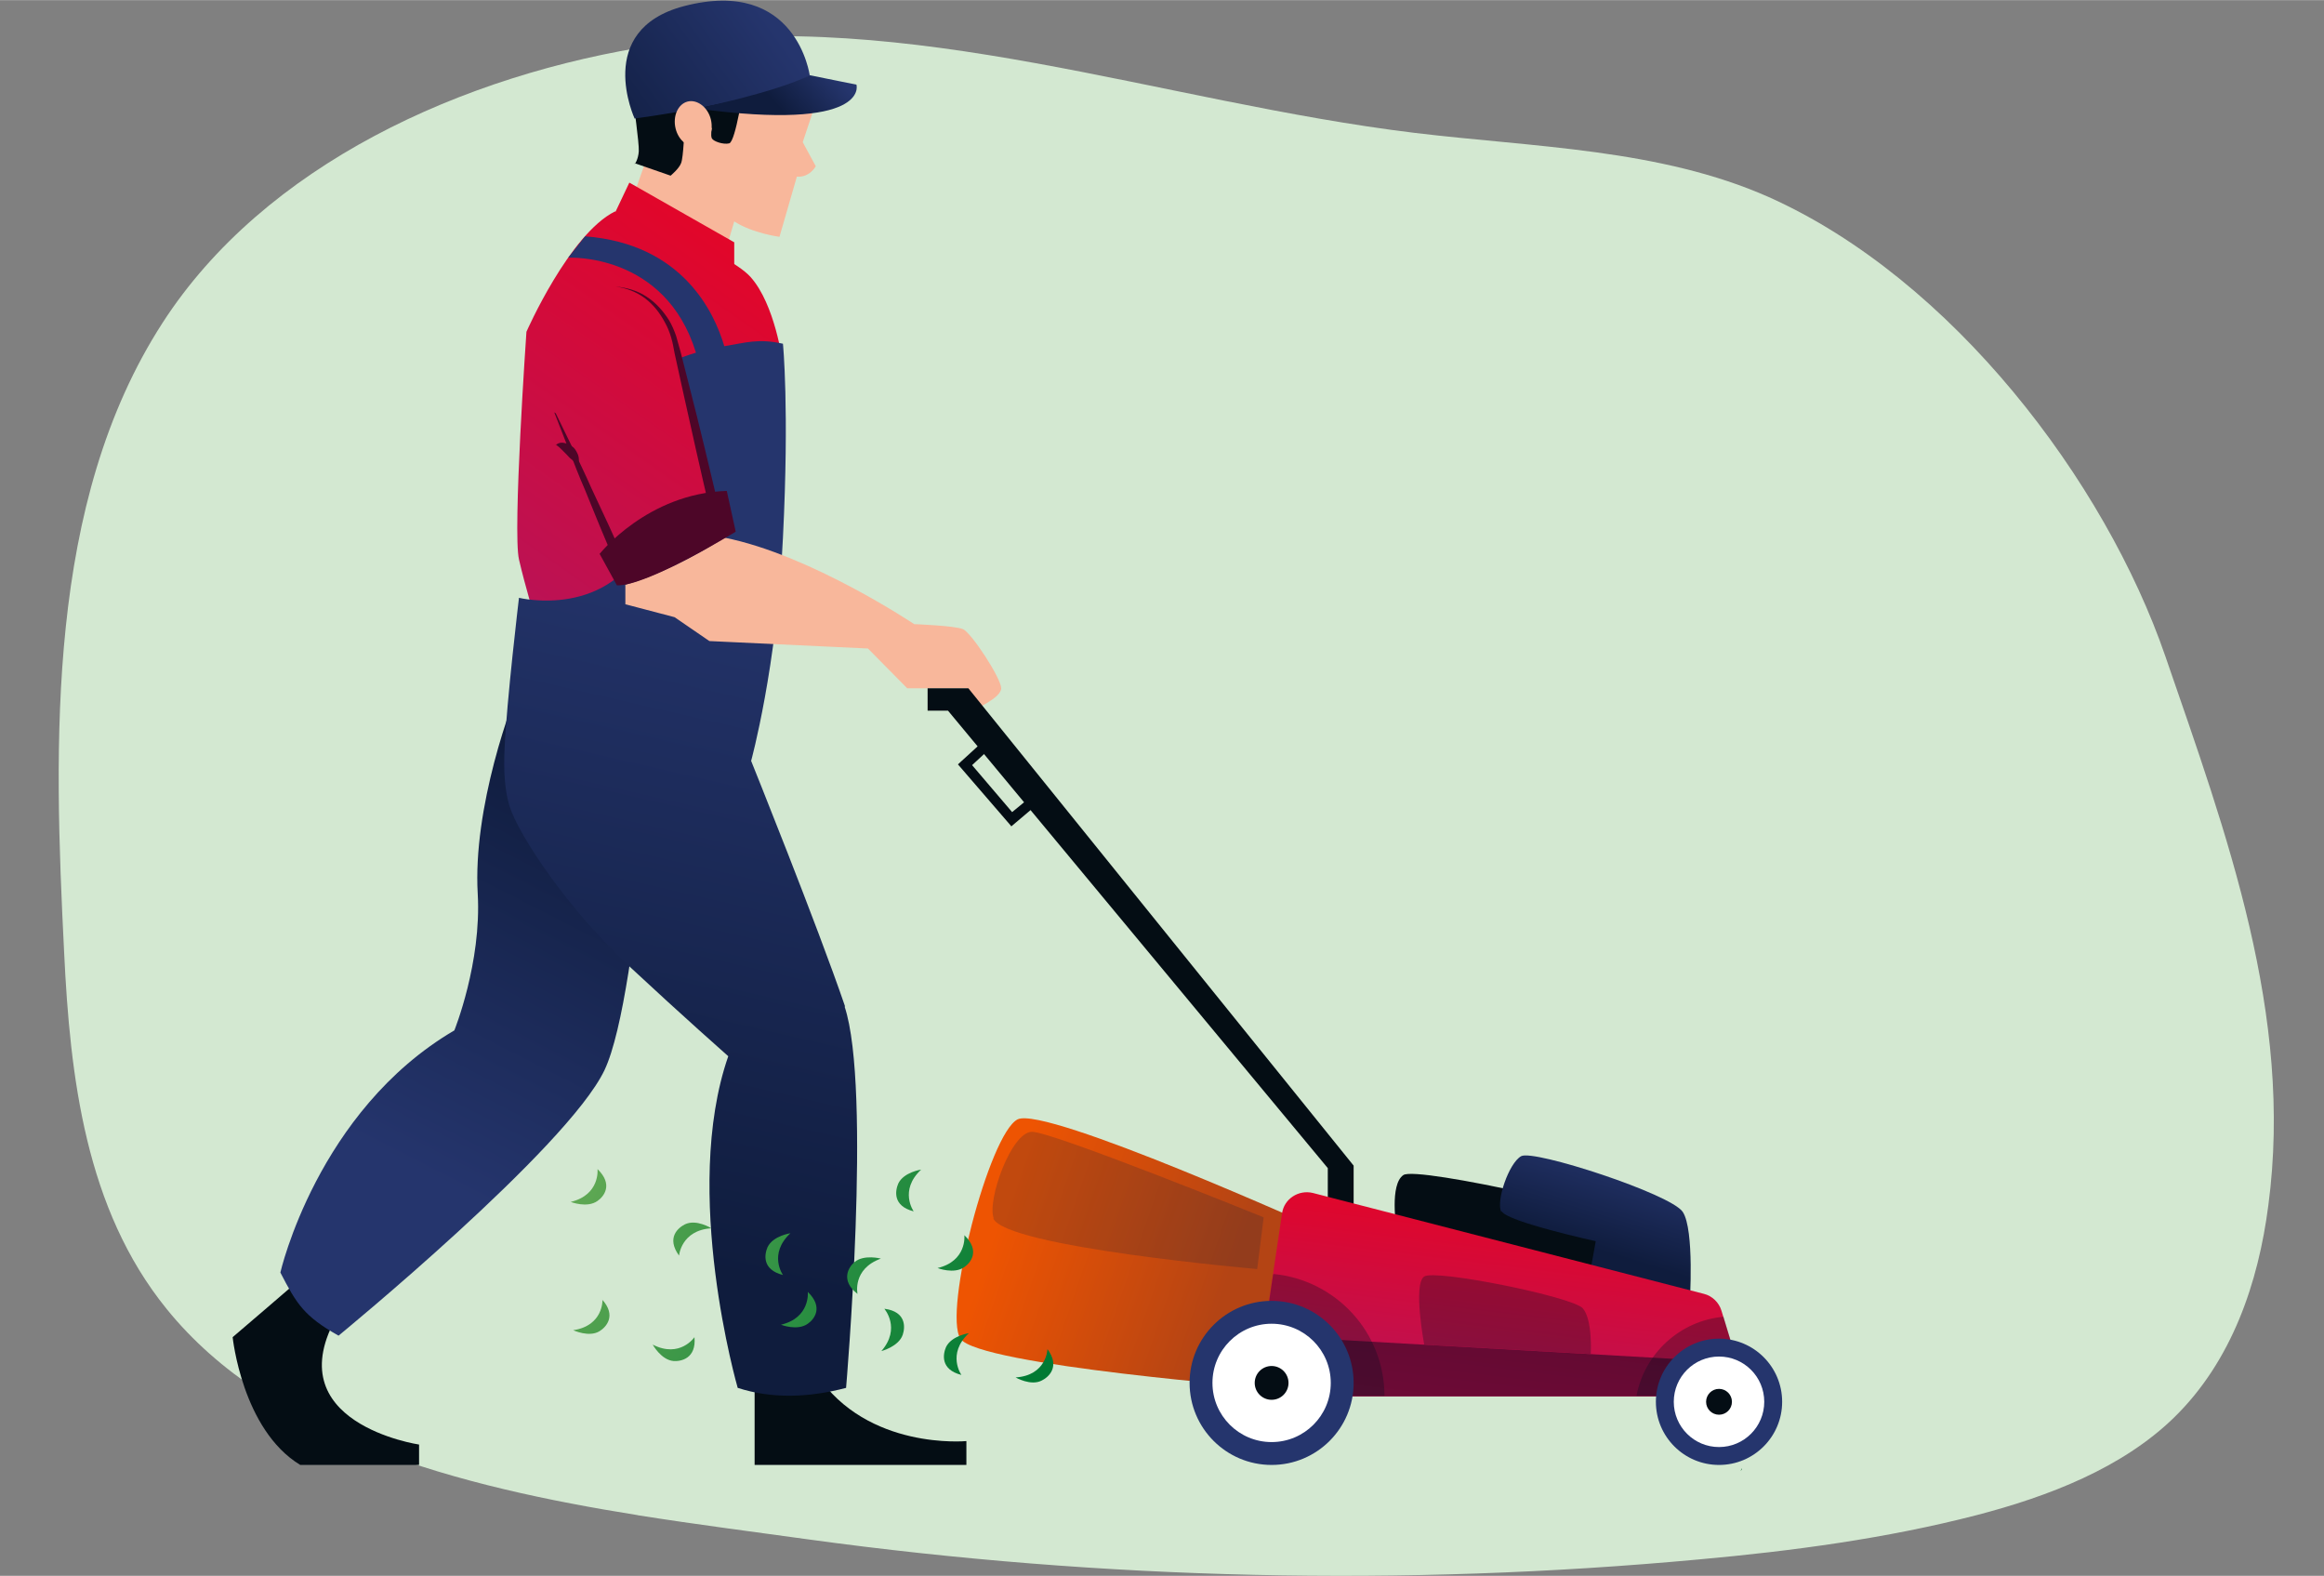 <?xml version="1.0" encoding="UTF-8"?>
<svg xmlns="http://www.w3.org/2000/svg" width="164.9mm" height="111.8mm" xmlns:xlink="http://www.w3.org/1999/xlink" version="1.1" viewBox="0 0 467.5 316.9">
  <rect x="0" y="0" width="467.5" height="316.9" fill="#808080" stroke="none"/>
  <defs>
    <style>
      .cls-1 {
        fill: #bc6a49;
      }

      .cls-1, .cls-2, .cls-3, .cls-4, .cls-5, .cls-6, .cls-7, .cls-8, .cls-9, .cls-10, .cls-11, .cls-12, .cls-13, .cls-14, .cls-15, .cls-16, .cls-17, .cls-18, .cls-19, .cls-20, .cls-21, .cls-22, .cls-23, .cls-24, .cls-25, .cls-26, .cls-27, .cls-28, .cls-29, .cls-30, .cls-31, .cls-32, .cls-33, .cls-34, .cls-35, .cls-36, .cls-37, .cls-38, .cls-39, .cls-40, .cls-41, .cls-42, .cls-43, .cls-44, .cls-45, .cls-46, .cls-47, .cls-48, .cls-49, .cls-50, .cls-51, .cls-52, .cls-53, .cls-54 {
        stroke-width: 0px;
      }

      .cls-2 {
        opacity: .5;
      }

      .cls-2, .cls-10, .cls-13 {
        isolation: isolate;
      }

      .cls-2, .cls-12 {
        fill: #dbded3;
      }

      .cls-3 {
        fill: #7e4585;
      }

      .cls-4 {
        fill: #4e9096;
      }

      .cls-5 {
        fill: #d48363;
      }

      .cls-55 {
        clip-path: url(#clippath);
      }

      .cls-6, .cls-56, .cls-57, .cls-58, .cls-59 {
        fill: none;
      }

      .cls-7 {
        fill: #25356d;
      }

      .cls-8 {
        fill: #82a877;
      }

      .cls-9 {
        fill: #171616;
      }

      .cls-10 {
        opacity: .3;
      }

      .cls-10, .cls-19 {
        fill: #6fa6a4;
      }

      .cls-11 {
        fill: #2c2a27;
      }

      .cls-13 {
        fill: #000e20;
        opacity: .3;
      }

      .cls-14 {
        fill: #4a4a40;
      }

      .cls-15 {
        fill: #000;
      }

      .cls-16 {
        fill: #8ec2b7;
      }

      .cls-17 {
        fill: #d7aea1;
      }

      .cls-18 {
        fill: #63825b;
      }

      .cls-20 {
        fill: url(#Unbenannter_Verlauf_7);
      }

      .cls-21 {
        fill: url(#Unbenannter_Verlauf_8);
      }

      .cls-22 {
        fill: url(#Unbenannter_Verlauf_5);
      }

      .cls-23 {
        fill: url(#Unbenannter_Verlauf_9);
      }

      .cls-24 {
        fill: url(#Unbenannter_Verlauf_6);
      }

      .cls-25 {
        fill: url(#Unbenannter_Verlauf_4);
      }

      .cls-26 {
        fill: url(#Unbenannter_Verlauf_3);
      }

      .cls-27 {
        fill: url(#Unbenannter_Verlauf_2);
      }

      .cls-56 {
        stroke: #fff;
      }

      .cls-56, .cls-57, .cls-58, .cls-59 {
        stroke-miterlimit: 10;
      }

      .cls-56, .cls-58 {
        stroke-width: .8px;
      }

      .cls-60 {
        opacity: .2;
      }

      .cls-57 {
        stroke: #2c2a27;
        stroke-width: .5px;
      }

      .cls-28 {
        fill: url(#Unbenannter_Verlauf_12);
      }

      .cls-29 {
        fill: url(#Unbenannter_Verlauf_15);
      }

      .cls-30 {
        fill: url(#Unbenannter_Verlauf_14);
      }

      .cls-31 {
        fill: url(#Unbenannter_Verlauf_26);
      }

      .cls-32 {
        fill: url(#Unbenannter_Verlauf_27);
      }

      .cls-33 {
        fill: url(#Unbenannter_Verlauf_20);
      }

      .cls-34 {
        fill: url(#Unbenannter_Verlauf_21);
      }

      .cls-35 {
        fill: url(#Unbenannter_Verlauf_22);
      }

      .cls-36 {
        fill: url(#Unbenannter_Verlauf_18);
      }

      .cls-37 {
        fill: url(#Unbenannter_Verlauf_11);
      }

      .cls-38 {
        fill: url(#Unbenannter_Verlauf_19);
      }

      .cls-39 {
        fill: url(#Unbenannter_Verlauf_17);
      }

      .cls-40 {
        fill: url(#Unbenannter_Verlauf_16);
      }

      .cls-41 {
        fill: url(#Unbenannter_Verlauf_13);
      }

      .cls-42 {
        fill: url(#Unbenannter_Verlauf_10);
      }

      .cls-43 {
        fill: url(#Unbenannter_Verlauf_24);
      }

      .cls-44 {
        fill: url(#Unbenannter_Verlauf_23);
      }

      .cls-45 {
        fill: url(#Unbenannter_Verlauf_25);
      }

      .cls-58 {
        stroke: #272722;
      }

      .cls-46 {
        fill: #804c8c;
      }

      .cls-47 {
        fill: #040d14;
      }

      .cls-48 {
        fill: #fff;
      }

      .cls-49 {
        fill: #006320;
      }

      .cls-50 {
        fill: #4d0628;
      }

      .cls-61 {
        display: none;
      }

      .cls-51 {
        fill: #522e97;
      }

      .cls-52 {
        fill: #d3e8d1;
      }

      .cls-59 {
        stroke: #63825b;
        stroke-width: 2px;
      }

      .cls-53 {
        fill: #0f1c3d;
      }

      .cls-54 {
        fill: #272722;
      }
    </style>
    <clipPath id="clippath">
      <path class="cls-6" d="M48.4,85c0-8.9,4-17.6,16-13.9,3.7,1.1,4.6,4.5,7.1,7.3,2.1,2.4,3.3,5.5,3.2,8.6-.2,4.8-5.2,6-4.1,11.6.7,3.6,1.5,7.3,3.9,10.1.3.4.7.8.7,1.2,0,.3-.1.6-.2.8-1.5,3.1-5.1,4.9-8.7,5.7-2.3.5-5.2.9-7.5.5-3.7-.7-2.9-1.9-3.2-5.1-.6-5.7-3.3-11-5.3-16.3-1.1-2.9-1.8-6.7-1.8-10.6Z"/>
    </clipPath>
    <linearGradient id="Unbenannter_Verlauf_2" data-name="Unbenannter Verlauf 2" x1="123.1" y1="132.4" x2="83.1" y2="54.2" gradientTransform="translate(0 289.2) scale(1 -1)" gradientUnits="userSpaceOnUse">
      <stop offset="0" stop-color="#0f1c3d"/>
      <stop offset="1" stop-color="#25356d"/>
    </linearGradient>
    <linearGradient id="Unbenannter_Verlauf_3" data-name="Unbenannter Verlauf 3" x1="170.6" y1="255.4" x2="100" y2="154.8" gradientTransform="translate(0 289.2) scale(1 -1)" gradientUnits="userSpaceOnUse">
      <stop offset="0" stop-color="#ee021c"/>
      <stop offset="1" stop-color="#b4145c"/>
    </linearGradient>
    <linearGradient id="Unbenannter_Verlauf_4" data-name="Unbenannter Verlauf 4" x1="154.5" y1="259.1" x2="128.2" y2="273.4" gradientTransform="translate(0 289.2) scale(1 -1)" gradientUnits="userSpaceOnUse">
      <stop offset="0" stop-color="#f8b79b"/>
      <stop offset="1" stop-color="#f8b79b"/>
    </linearGradient>
    <linearGradient id="Unbenannter_Verlauf_5" data-name="Unbenannter Verlauf 5" x1="118.3" y1="259" x2="154.6" y2="285.1" gradientTransform="translate(0 289.2) scale(1 -1)" gradientUnits="userSpaceOnUse">
      <stop offset="0" stop-color="#0f1c3d"/>
      <stop offset="1" stop-color="#25356d"/>
    </linearGradient>
    <linearGradient id="Unbenannter_Verlauf_6" data-name="Unbenannter Verlauf 6" x1="155.9" y1="268.5" x2="165.6" y2="277.1" gradientTransform="translate(0 289.2) scale(1 -1)" gradientUnits="userSpaceOnUse">
      <stop offset="0" stop-color="#0f1c3d"/>
      <stop offset="1" stop-color="#25356d"/>
    </linearGradient>
    <linearGradient id="Unbenannter_Verlauf_7" data-name="Unbenannter Verlauf 7" x1="153.3" y1="256.7" x2="127" y2="271.1" gradientTransform="translate(0 289.2) scale(1 -1)" gradientUnits="userSpaceOnUse">
      <stop offset="0" stop-color="#f8b79b"/>
      <stop offset="1" stop-color="#f8b79b"/>
    </linearGradient>
    <linearGradient id="Unbenannter_Verlauf_8" data-name="Unbenannter Verlauf 8" x1="154.3" y1="266.8" x2="83.7" y2="166.3" gradientTransform="translate(0 289.2) scale(1 -1)" gradientUnits="userSpaceOnUse">
      <stop offset="0" stop-color="#ee021c"/>
      <stop offset="1" stop-color="#b4145c"/>
    </linearGradient>
    <linearGradient id="Unbenannter_Verlauf_9" data-name="Unbenannter Verlauf 9" x1="122.7" y1="38.4" x2="155.4" y2="180.2" gradientTransform="translate(0 289.2) scale(1 -1)" gradientUnits="userSpaceOnUse">
      <stop offset="0" stop-color="#0f1c3d"/>
      <stop offset="1" stop-color="#25356d"/>
    </linearGradient>
    <linearGradient id="Unbenannter_Verlauf_10" data-name="Unbenannter Verlauf 10" x1="168" y1="257.3" x2="97.3" y2="156.7" gradientTransform="translate(0 289.2) scale(1 -1)" gradientUnits="userSpaceOnUse">
      <stop offset="0" stop-color="#ee021c"/>
      <stop offset="1" stop-color="#b4145c"/>
    </linearGradient>
    <linearGradient id="Unbenannter_Verlauf_11" data-name="Unbenannter Verlauf 11" x1="157.4" y1="168.1" x2="133.5" y2="196.2" gradientTransform="translate(0 289.2) scale(1 -1)" gradientUnits="userSpaceOnUse">
      <stop offset="0" stop-color="#f8b79b"/>
      <stop offset="1" stop-color="#f8b79b"/>
    </linearGradient>
    <linearGradient id="Unbenannter_Verlauf_12" data-name="Unbenannter Verlauf 12" x1="245.2" y1="26.6" x2="200.3" y2="42.1" gradientTransform="translate(0 289.2) scale(1 -1)" gradientUnits="userSpaceOnUse">
      <stop offset="0" stop-color="#b44414"/>
      <stop offset="1" stop-color="#ee5402"/>
    </linearGradient>
    <linearGradient id="Unbenannter_Verlauf_13" data-name="Unbenannter Verlauf 13" x1="320.8" y1="37.9" x2="326.9" y2="57.7" gradientTransform="translate(0 289.2) scale(1 -1)" gradientUnits="userSpaceOnUse">
      <stop offset="0" stop-color="#0f1c3d"/>
      <stop offset="1" stop-color="#25356d"/>
    </linearGradient>
    <linearGradient id="Unbenannter_Verlauf_14" data-name="Unbenannter Verlauf 14" x1="307.4" y1="57.7" x2="300.5" y2="1.6" gradientTransform="translate(0 289.2) scale(1 -1)" gradientUnits="userSpaceOnUse">
      <stop offset="0" stop-color="#ee021c"/>
      <stop offset="1" stop-color="#b4145c"/>
    </linearGradient>
    <linearGradient id="Unbenannter_Verlauf_15" data-name="Unbenannter Verlauf 15" x1="307.4" y1="57.7" x2="300.5" y2="1.6" gradientTransform="translate(0 289.2) scale(1 -1)" gradientUnits="userSpaceOnUse">
      <stop offset="0" stop-color="#4d0628"/>
      <stop offset="1" stop-color="#6f0b37"/>
    </linearGradient>
    <linearGradient id="Unbenannter_Verlauf_16" data-name="Unbenannter Verlauf 16" x1="108.6" y1="68.6" x2="204.1" y2="16.5" gradientTransform="translate(0 289.2) scale(1 -1)" gradientUnits="userSpaceOnUse">
      <stop offset="0" stop-color="#6fb059"/>
      <stop offset="1" stop-color="#007a33"/>
    </linearGradient>
    <linearGradient id="Unbenannter_Verlauf_17" data-name="Unbenannter Verlauf 17" x1="104.9" y1="61.6" x2="200.3" y2="9.6" gradientTransform="translate(0 289.2) scale(1 -1)" gradientUnits="userSpaceOnUse">
      <stop offset="0" stop-color="#6fb059"/>
      <stop offset="1" stop-color="#007a33"/>
    </linearGradient>
    <linearGradient id="Unbenannter_Verlauf_18" data-name="Unbenannter Verlauf 18" x1="102.5" y1="57.3" x2="197.9" y2="5.2" gradientTransform="translate(0 289.2) scale(1 -1)" gradientUnits="userSpaceOnUse">
      <stop offset="0" stop-color="#6fb059"/>
      <stop offset="1" stop-color="#007a33"/>
    </linearGradient>
    <linearGradient id="Unbenannter_Verlauf_19" data-name="Unbenannter Verlauf 19" x1="106.7" y1="65" x2="202.1" y2="12.9" gradientTransform="translate(0 289.2) scale(1 -1)" gradientUnits="userSpaceOnUse">
      <stop offset="0" stop-color="#6fb059"/>
      <stop offset="1" stop-color="#007a33"/>
    </linearGradient>
    <linearGradient id="Unbenannter_Verlauf_20" data-name="Unbenannter Verlauf 20" x1="114.5" y1="79.2" x2="209.9" y2="27.2" gradientTransform="translate(0 289.2) scale(1 -1)" gradientUnits="userSpaceOnUse">
      <stop offset="0" stop-color="#6fb059"/>
      <stop offset="1" stop-color="#007a33"/>
    </linearGradient>
    <linearGradient id="Unbenannter_Verlauf_21" data-name="Unbenannter Verlauf 21" x1="118.1" y1="85.9" x2="213.6" y2="33.8" gradientTransform="translate(0 289.2) scale(1 -1)" gradientUnits="userSpaceOnUse">
      <stop offset="0" stop-color="#6fb059"/>
      <stop offset="1" stop-color="#007a33"/>
    </linearGradient>
    <linearGradient id="Unbenannter_Verlauf_22" data-name="Unbenannter Verlauf 22" x1="92.4" y1="38.8" x2="187.8" y2="-13.3" gradientTransform="translate(0 289.2) scale(1 -1)" gradientUnits="userSpaceOnUse">
      <stop offset="0" stop-color="#6fb059"/>
      <stop offset="1" stop-color="#007a33"/>
    </linearGradient>
    <linearGradient id="Unbenannter_Verlauf_23" data-name="Unbenannter Verlauf 23" x1="93.9" y1="41.5" x2="189.3" y2="-10.6" gradientTransform="translate(0 289.2) scale(1 -1)" gradientUnits="userSpaceOnUse">
      <stop offset="0" stop-color="#6fb059"/>
      <stop offset="1" stop-color="#007a33"/>
    </linearGradient>
    <linearGradient id="Unbenannter_Verlauf_24" data-name="Unbenannter Verlauf 24" x1="103.5" y1="59.2" x2="199" y2="7.1" gradientTransform="translate(0 289.2) scale(1 -1)" gradientUnits="userSpaceOnUse">
      <stop offset="0" stop-color="#6fb059"/>
      <stop offset="1" stop-color="#007a33"/>
    </linearGradient>
    <linearGradient id="Unbenannter_Verlauf_25" data-name="Unbenannter Verlauf 25" x1="103.1" y1="58.5" x2="198.6" y2="6.4" gradientTransform="translate(0 289.2) scale(1 -1)" gradientUnits="userSpaceOnUse">
      <stop offset="0" stop-color="#6fb059"/>
      <stop offset="1" stop-color="#007a33"/>
    </linearGradient>
    <linearGradient id="Unbenannter_Verlauf_26" data-name="Unbenannter Verlauf 26" x1="106.4" y1="64.5" x2="201.9" y2="12.5" gradientTransform="translate(0 289.2) scale(1 -1)" gradientUnits="userSpaceOnUse">
      <stop offset="0" stop-color="#6fb059"/>
      <stop offset="1" stop-color="#007a33"/>
    </linearGradient>
    <linearGradient id="Unbenannter_Verlauf_27" data-name="Unbenannter Verlauf 27" x1="108.8" y1="68.8" x2="204.2" y2="16.7" gradientTransform="translate(0 289.2) scale(1 -1)" gradientUnits="userSpaceOnUse">
      <stop offset="0" stop-color="#6fb059"/>
      <stop offset="1" stop-color="#007a33"/>
    </linearGradient>
  </defs>
  <g id="Ebene_2" data-name="Ebene 2">
    <g id="OBJECTS">
      <g>
        <path class="cls-52" d="M128.2,304.7c12,1.9,23.8,3.4,34.6,4.9,59.2,8.1,119.5,9.5,179,4,18.8-1.7,37.6-4.2,55.8-8.9,14.6-3.8,29.3-9.5,39.7-19.6,11.7-11.4,17-27.2,19-42.7,5.1-38.3-8.4-74.7-20.7-110.4-12.1-35.2-42.9-75.9-79.8-92.4-21.9-9.7-47.1-10-71.2-12.9-51-6.2-101.6-25.3-152.4-17.7-39.4,5.9-79.1,24.3-99.5,55.9-23.4,36.2-21.9,84.6-19.8,126.6,1.2,25.1,4.3,51.6,20.6,71.7,21,26,59,35.8,94.8,41.5Z"/>
        <g class="cls-61">
          <path class="cls-8" d="M233.5,23.2c-1.4-3.6-4.7-6.2-6.5-9.6,0-.1-.2-.3-.3-.3-.1,0-.2,0-.3.1-.6.5-1.1,1-1.7,1.4-.6.4-1.4.7-2.1.5-.2,0-.3-.1-.4-.3,0-.1,0-.3,0-.4.4-2.2,2.6-3,1-5-1.3-1.6-3.4-2.7-4.8-4.2,0,0-7.5,9.3-8,10.2,1.9,1.2,3.8,2.5,4.5,4.6.2.5.2,1.1-.1,1.5-.2.3-.6.5-1,.6-2.6.9-5.8.3-7.8-1.4-2.6,2.9-4.6,7.2-5.7,10.8-.1.4-.3.9,0,1.3,1.9,2.8,6.9,3.7,9.1,6.6.2.3.4.7.1.9-.1.1-.4.2-.6.2-2.1,0-4.5-.5-6.3-1.3-.6-.3-3.8-2.2-3.5-2.8-2.3,6.3-2.3,12.8.5,19,3.2,6.9,10.8,12,19,12,5.7,0,12-2.7,15.3-7,.5-.6.8-1.3,1.3-1.9,1.3-2,2.7-3.8,4.3-5.5-1.2-.3-10.8.8-7-2.5,2-1.7,5.1-2.2,7.5-1.2,0,0-.4-7.2-.5-8-.3-3-1-5.9-2-8.7-1.7,1.8-3.6,3.5-5.5,5.1-.5.4-1.1.9-1.8.9-.8,0-1.5-.7-1.8-1.4-.2-.7,0-1.5.3-2.2,1.3-3,4.8-5,8.2-4.8-1.5-1.9-2.1-4.8-3.3-6.9Z"/>
          <g>
            <path class="cls-59" d="M218.7,46.6c-1.3,35.2-13,70.8-4.4,105.1,5.9,23.8,21.5,46.9,16.3,70.9"/>
            <path class="cls-46" d="M215.7,235.3c-2.8-11.2-5.7-21.5-5.6-31.1,0-1.5.9-2.9,2.1-3.1,10.7-2.3,21.4-2.4,32.1-.2,1.2.2,2.1,1.5,2.2,3,.6,10.6-2.7,21.2-5.9,31.7-.6,2.1-2.2,3.4-4,3.4h-16.8c-1.9.1-3.6-1.4-4.2-3.7Z"/>
          </g>
          <path class="cls-8" d="M136,65.1c.8-1.6,6.2-4,7.8-5.2.3-.2,6.1-4.5,6.3-4.2,1.6,1.9,3.8,3.4,6.3,4.2.7.2,1.5.4,2.1,0,.7-.3,1-1.1.9-1.9,0-.7-.5-1.4-1-2-1.1-1.4-2.6-2.5-4.2-3.5,2.4-1.6,5.3-3.2,8-4.3,3.1-1.3,6.6-2.5,10.1-2.6.1,0,.3,0,.4,0,.2,0,.2.3.3.4,1.1,2.8,2.4,5.5,4.1,8.1.4.7,1,1.4,1.8,1.5,2.7.3-2.7-9-3.6-10.1,6.7,0,12.8,2.3,17,6.5,2.3,2.2,4,4.9,5.1,8.1,2.8,8.3,2.9,19.2-4.4,25.7-8.2,7.2-23.4,6.9-32,.6,1.1.8,12.4-7,8.8-7.4-2-.3-4,.4-5.7,1.5-1.3.8-2.4,1.8-3.4,2.9-1,1.1-.7,1.5-2.1.9-1.2-.5-4.8-6.9-5.7-6.7,1.9-.4,6.3-1.3,7.4-2.9,1.6-2.2-1.2-2.4-2.8-2-1.2.3-2.4.6-3.6.9-.8.2-1.6.5-1.8,1.2,0,.2,0,.4-.2.5-.2.2-.5,0-.7-.2-1.2-.9-2.4-2-3.6-2.9-2.4-1.8-12.6-4.7-11.4-7.2Z"/>
          <path class="cls-8" d="M272.9,89.1c2.8,5.3,4.9,10.8,7.8,16-1.6-.2-3.2.7-4.6,1.5.1.6,1,.7,1.6.7,1,0,2,0,3.1,0-.4,1.7,1.5,4.7,2.3,6.4,1.2,2.4,2.6,4.8,4.3,6.9-1.9-2.1-8.8-.4-10.9.5-.7-2-2-3.9-3.6-5.4-.3-.3-.7-.6-1.1-.5-.7.1-.8,1-.7,1.7.3,1.7.9,3.3,1.7,4.9-.3-.4-13.6,2.1-14.1,2.6-.3-1.7-.9-3.4-1.8-5-.5-1-1.2-2-2.3-2.4-.5-.2-1.2-.3-1.7,0-.9.5-.9,1.6-.7,2.5.3,2,.7,3.9,1.2,5.8-4.4-.6-8.9-1.2-13-2.8-8.4-3.2-15.5-9.6-15.2-18.5.2-7.6,5.2-14.7,11.6-19.3,3.8-2.7,8.6-4.4,13.2-5.7-1.9.8-3.3,2.5-3.7,4.5,0,.5-.1,1.1.3,1.5.6.6,1.8.3,2.6,0,2-1.1,3.6-2.6,5.1-4.2,1.8-2,4.9-.6,7,.4,2.6,1.1,5.2,2.3,7.7,3.4-1.8,0-3.6.8-5.1,1.8-.8.5-1.6,1.1-2,1.9-.4.8,0,1.9.8,2.3.7.3,1.4,0,2.1-.1,2.1-.7,4.2-1.5,6.2-2.4.2-.1.5-.2.7-.2.4,0,.6.4.8.7.1.3.3.5.4.8Z"/>
          <path class="cls-59" d="M211.1,114.7c3.8-4.7,4.9-13.9,9.6-17.9,4.6-3.8,11.9-3,17.6-.8,5.7,2.3,10.8,5.8,16.9,7"/>
          <path class="cls-59" d="M213.1,98.9c.8-14.9-11.6-29.5-27.9-31.6"/>
          <path class="cls-8" d="M250.6,166c.5.9,1,1.9,1.5,2.8-.9-.4-2.1-.8-2.9-.1-.7.7-.2,1.8.7,2.3s1.9.3,2.9.2c1-.1,3,13.4,3.1,14.4-.2-2.2-8.3-3.5-10.1-3.9-.1,0-.3,0-.3-.1-.1-.1,0-.3,0-.4,0-.8,0-1.5-.5-2.2-.3-.6-1-1.2-1.7-.9-.3.1-.5.5-.7.8-.4.8-.6,1.6-.6,2.5,0,.2,0,.5-.3.7-.1,0-.2,0-.4,0-2.2,0-4.5,0-6.7,0-.1-.8-.2-1.6-.3-2.5,0-.7-.3-1.5-1.1-1.6-.7-.1-1.3.6-1.4,1.3-.2.7-.2,1.4-.6,1.9-8-1.8-13-10.1-11.2-17.4.7-2.9,4.7-5.5,7-7.2,3.6-2.5,7-4.5,11.4-2.5,1.9.9,3.7,2,5.3,3.2-1.5-.5-3.4.1-4.1,1.4-.2.4-.4.9-.2,1.3.2.6.9.9,1.6.9.7,0,1.3-.3,1.9-.5,1-.3,2-.6,3-.9.3,0,.6-.1.8,0,.2,0,.3.2.4.4,1.2,2.1,2.5,4.1,3.6,6.2Z"/>
          <path class="cls-59" d="M215.6,159.9c1.6-2.3,4.5-3.7,7.5-3.6,2.9.1,5.8,1.7,7.1,4.1"/>
        </g>
        <g class="cls-61">
          <g>
            <path class="cls-11" d="M29.5,253.3l-4.4-49c-.1-1.2.9-2.2,2.2-2.2h4c1.2,0,2.2.9,2.2,2l.4,49.1c0,1.1-1,2.1-2.2,2.1h0c-1.2,0-2.1-.8-2.2-1.9Z"/>
            <path class="cls-11" d="M140.6,252.4l-4.4-49c-.1-1.2.9-2.2,2.2-2.2h4c1.2,0,2.2.9,2.2,2l.4,49.1c0,1.1-1,2.1-2.2,2.1h0c-1.2,0-2.1-.8-2.2-1.9Z"/>
            <path class="cls-11" d="M71,264l-4.4-49c-.1-1.2.9-2.2,2.2-2.2h4c1.2,0,2.2.9,2.2,2l.4,49.1c0,1.1-1,2.1-2.2,2.1h0c-1.2,0-2.1-.8-2.2-1.9Z"/>
            <path class="cls-1" d="M.6,122.1c0-1.7,0-3.5,0-5.3,0-4.8,1.6-9.6,4.6-13.6,0,0,0,0,0,0,12.1-16.2,41.9-22.3,61.8-20.4,18.8,1.7,35.9,10.3,48.7,22.9,12.7,12.5,17.5,33,33.8,42,5,2.8,10.9,4.2,15.2,7.8,4.7,3.9,17.6,21.2,17.4,27-.2,5.8-13.3.2-16.1,5.4-5.8,10.5-11.9,19.6-24.9,20.9-12.9,1.2-26.1,1.9-39.1,2.4-6.4.2-18.3-1.6-24.1.9-2.6,1.1-4.7,3.7-6.3,6.7-4.6-13.1-11.6-25.3-21.7-35.7-7.5-7.7-16.5-14.5-26.3-19.7-6-3.1-12.2-4.9-18.6-5.7-1.8-11.8-3.8-23.5-4.2-35.4Z"/>
            <path class="cls-1" d="M11.2,157.9c.2,0,.4,0,.6,0,18.2,1.1,35.7,8.7,49,20,13.4,11.4,22.8,26.4,28,42.5,2,6.1,2.8,13.8-2.6,17.8-2.4,1.7-5.4,2.3-8.4,2.6-18.2,2-37.8-4.3-52.5-14.1-.6-.4-1.2-.8-1.7-1.2-13.4-9.6-20.9-24.5-21.5-40.1-.1-3-.2-6-.2-9,0-8-2.7-19,9.4-18.6Z"/>
            <path class="cls-1" d="M70.9,222.9c-4.5-11.7-7.5-23.9-13.7-34.9l119.1-6.6c6.9-.4,12.6,4.6,12.6,11.1v28.6c.1,6.5-5.4,12.1-12.3,12.4l-98.8,5.5c-2.4-5.3-4.8-10.7-6.9-16.2Z"/>
            <path class="cls-48" d="M60.8,178.6c1.6-1,3.3-2,5-3-2.3,1.8-4,4.1-5.6,6.5-.4-.7-.8-1.5-1.2-2.2.6-.4,1.2-.9,1.8-1.3Z"/>
            <path class="cls-51" d="M84.5,109.8c0,.1,0,.3,0,.4,0,0,.2,0,.2-.1l-.3-.3Z"/>
            <path class="cls-5" d="M215.5,213.7c0,3.4-.3,6.9-.6,10.4-.6,6.5-3.1,9.4-10.4,10.6-6.1,1-13.6.6-16.7-4.3-1.3-2.1-1.5-4.6-1.7-7-1.1-14.1-2.6-28.6-10.1-40.9-5.5-9.1-15.3-18.7-25.6-23.3-10.1-4.5-20.6-9.5-30.1-15.1-2.1-1.3-3.8-4.1-2-5.8,1.1-1,2.8-.9,4.4-.8,17.5,1.7,35.4,3.5,51.2,10.6,14.6,6.5,26.6,17.7,34.1,30.9,6.4,11.3,7.9,22.6,7.6,34.6Z"/>
          </g>
          <path class="cls-17" d="M87.3,165.4c2.4-5.4,10.2-6.3,16.5-5.7,11.8,1.1,23.1,4.6,34.3,8,15.5,4.7,28,9.8,36.6,23.1,10.6,16.5,18.2,37.5,23.2,56.1-6.2,1.1-8.4,3.7-14.7,4.2-3.7-6.3-11.5-21.2-15.2-27.4-2.8-4.7-7-12.9-10.8-17-6.9-7.3-19.1-6.5-28.9-9.5-16.2-5-37-6.1-41.3-25.2-.5-2.2-.6-4.5.3-6.6Z"/>
          <path class="cls-3" d="M197.9,243.9c1.2,4.5,2.9,12.1,1.9,16.7-.8,3.9-6.6,1.9-9.4.6-5.3-2.4-7.7-9.2-10.4-14.1.3.5,9-2,10-2,2.8-.2,5.1-.9,7.9-1.2Z"/>
          <path class="cls-54" d="M223,264.5c-1.6-.9-3.4-1.8-5.1-2.5-7.2-3.4-16.8-8.3-25.2-6.9-2.5.4-5,1.6-7.6,1.3.2,2.7.5,10.7,4.2,11.4,5.8,0,11.9,1,17.9,1,5.6,0,11.4.4,17.1,0,6.2-.3,1.9-2.6-1.2-4.4Z"/>
          <path class="cls-17" d="M145.6,156.1c-2.8-1.2-5.9-2-8.7-3.3-1.2-.6-2.3-1.3-2.9-2.4-.6-1.1-.6-2.5.3-3.4,1.1-1,2.7-1.7,4.2-1.8,4.7-.3,10.6,4.6,15.1,5.7,2.7.7,5.6,1,8.3,1.8,2.8.8,7.6,2.9,8.1,6,.5,3-3.1,4.8-5.9,4.6-2.4-.2-4.5-1.2-6.6-2.2-3.6-1.7-7.5-2.9-11-4.7-.3-.1-.5-.3-.8-.4Z"/>
          <path class="cls-17" d="M69.3,176.1c8-13.9,34.5-7.2,47.5-3.3,16.2,4.9,29.3,12.6,37.8,26.6,0,1.6,2.6,4.6,3.3,6.1,1.1,2.3,2.1,4.7,3,7,1.6,4.1,3.1,8.4,4.3,12.5,2.2,7.9,3.6,16.1,5.2,24.2-2.5,0-5,.5-7.5.8-2.8.4-5.5.9-8.3,1.3-5.5-10.9-11.4-21.6-17.8-32.1-1.4-2.2-2.8-4.5-5-6.1-1.7-1.2-3.7-1.8-5.7-2.4-10.3-3.3-21-8.1-32.1-8.6-7.8-.3-18.4,1.3-23.6-5.6-4.4-5.9-4.9-14.1-1.3-20.4Z"/>
          <path class="cls-3" d="M169.6,246.8c.8-.2,1.3-.2,1.4,0,2.1,5.1,3.3,11.7,1.1,16.9-1.7,4.1-6.1,5.4-9.7,1.8-1.5-1.4-2.3-3.2-3.2-5-1.2-2.5-3.3-6.7-4.5-9.2,1.4-.2,11.3-3.7,15-4.4Z"/>
          <path class="cls-3" d="M74.9,109.4c0-1-7.7-2.6-7.2-3.5,1-1.9,11.3-2,13.6-2,6.3,0,11.9,3.5,16.1,7.8,4.2,4.3,7.3,9.3,11.5,13.6,8.6,8.9,22.3,12.4,34.1,16.6,3.2,1.1,6.9,3,7.2,6.2.2,1.9-1,3.7-2.5,5-3.1,2.7-9.5,6.1-13.8,6.1-4.3,0-20.8-4.4-24.8-5.7-19.5-6.7-33.5-22.4-34.2-44.1Z"/>
          <path class="cls-46" d="M98,132c-4.6-11.8-9.3-27.4-25.5-28.1-5.3-.2-10.5.9-15.7,2-3.2.7-6.4,1.4-9.6,2.1-3.2.7-6.6,1.4-9.1,3.3-2.1,1.5-3.5,3.7-4.4,5.9-4.6,10.7,1.4,22.8,8.1,31.7,6.7,8.8,16.2,16.2,27.1,20.2,14.2,5.2,30.6,4.9,44.5-.9,2.1-.9,4.4-2.2,4.5-4.4,0-1.9-1.8-3.3-3.3-4.6-7.7-6.3-11.9-15.4-15.5-24.3-.4-1-.8-1.9-1.1-2.9Z"/>
          <path class="cls-58" d="M88,109.9"/>
          <path class="cls-58" d="M72.5,99.3"/>
          <path class="cls-58" d="M59,156.9"/>
          <path class="cls-58" d="M55.1,125.4"/>
          <path class="cls-58" d="M93.3,152.1"/>
          <path class="cls-58" d="M82.1,142.3"/>
          <path class="cls-18" d="M176.5,187.6c6,6.5,10.7,14,13.6,22.1-13.6,1.7-27.3,4-39.8,9.3-6,2.6-11.9,6-18.5,6.7-13.4,1.4-25-8.4-32.6-18.6-6.1-8.1-11-18.1-19.4-24.5-4.3-3.3-21.9-10-10.2-15.9,12.2-6,25.5-10.2,39.1-12.3.3,0,.6,0,1,0,.5,0,.9.4,1.4.6,7.5,5,16.8,6.6,25.4,9.1,8.7,2.5,17.4,6.1,24.9,10.8,5.6,3.5,10.7,7.8,15,12.5Z"/>
          <path class="cls-5" d="M92.9,242.5c-1.9-.5-3.7-1.3-5.3-2.3-1.1-.7-2.2-1.5-2.9-2.6-.8-1.1-1.1-2.5-1.4-3.8-2.5-10-4.1-20-8.3-29.7-11.5-26.4-40.4-40.6-70.2-43-2.7-.2-4.8-2.3-4.7-4.8H0c.1-2.3,2.1-4.2,4.6-4.5,15.7-1.4,31.7-1.1,47.3,1.1,18.9,2.6,35.2,13.3,44.2,28.7,7.7,13.1,14.6,28.9,17,43.7.8,4.9,1.9,11.4-2.8,14.6-4.9,3.3-11.6,4.1-17.4,2.6Z"/>
          <path class="cls-17" d="M76.1,169.6c1,.4,1.9.7,2.9,1.1,7.5,3.2,13.1,6.7,16.3,13.9,1,2.3,1.8,4.8,1.1,7.2-.3,1-.9,2.1-2,2.5-1.1.5-2.5.2-3.5-.4s-1.8-1.5-2.6-2.4c-2.4-2.7-4.8-5.3-6.9-8.3-2.3-3.1-6-5.2-9.2-7.6-2.1-1.5-4.4-3.5-4.1-5.9,0-.3.1-.7.4-.9.3-.3.7-.3,1.1-.4,2.2-.2,4.4.3,6.5,1.1Z"/>
          <path class="cls-3" d="M29.2,118.2c-1.3,2.8-1.9,6-2.4,9.1-1.1,6.8-2,13.8-1,20.6,1.5,9.6,8.3,20.5,18,24.7,3.4,1.4,6.7,2.9,10.1,4.3,4.1,1.7,8.3,3.5,12.7,4.1s9.4-.3,12.6-3.2c4.1-3.6,4.5-10.3.7-14.3-1.6-1.7-5.3-2.8-7.5-4-7.6-4-16-7.3-19.3-15.4-3.6-9-2.7-18.9-3.3-28.4-.2-2.3.2-6.6-2.9-7.4-1.3-.3-2.6,0-3.9.2-3.4.7-6.9,1.7-9.6,3.8-2.1,1.6-3.5,3.6-4.5,5.9Z"/>
          <g>
            <path class="cls-48" d="M51.5,96.2c-.4.1-.3.6-.2.9.4,1.2,1,2.3,1.7,3.3.2.3.6.7,1.1.6"/>
            <g>
              <g>
                <path class="cls-17" d="M48.5,84.9c-.3-2.3-.4-4.7.4-6.9,1.1-3.4,3.9-6.2,7.7-7.2,1.9-.5,3.8-.5,5.8-.4,1.7,0,4-.5,5.6.3,1,.5,1.5,1.5,2,2.4,2.7,5.3,6.5,11.8,3.7,17.7-1.3,2.6-3.6,4.6-3.1,7.7.3,1.7.9,3.7,2,5.2.8,1.1,1.8,1.7,1.8,3.2,0,1.2-.6,2.3-1.5,3.2-2.6,2.7-8.1,3.4-12,3-2.5-.3-3.9-1-6.1-2.3-.5-.3-.9-.6-1.2-1.1-.5-.9-.1-1.9,0-2.9.6-3.4-1.5-6.6-2.4-9.8-1-3.4-1.8-6.8-2.4-10.2-.1-.7-.2-1.4-.3-2.1Z"/>
                <path class="cls-48" d="M60.1,83.5c-.4-1.3-1.1-2.7-.7-4,.5-2,3-2.8,4.9-3.8,1.9-1,3.6-2.4,4.8-4,.4-.5.7-1,.8-1.6.3-3.4-6.6-3.5-8.9-3.2-1.9.2-3.8.7-5.7,1-2.8.3-5.6,0-8.4.5-3.6.8-.9,3.2-1.6,6.2-.9,4-7.2,7.6-8.4,11.5-.8,2.6-1.2,5.6.7,7.7,1,1.1,2.4,1.7,3.7,2.2,2.1.8,4.3,1.5,6.6,1.6,2.3,0,4.7-.5,6.3-1.9,1.3-1.1,2-2.6,2.7-4,.5-1.1.8-4,1.7-4.6.5-.3,1-.5,1.4-.9.2-.3.3-.7.3-1.1,0-.5-.1-1-.3-1.5Z"/>
                <path class="cls-17" d="M59.4,86.5c1.3,1.6,1.5,4,.5,6.2-.5,1-1.4,1.9-2.6,2-4.2.5-6.2-5.3-4.2-8,.5-.7,1.4-1.2,2.4-1.4,1.5-.3,2.9,0,3.9,1.2Z"/>
                <path class="cls-11" d="M57.1,87.8c-.4-.4-1.1-.3-1.5,0-.4.3-.6.9-.6,1.4-.1.7,0,1.5.4,2.1.4.6,1.3,1,2,.7"/>
                <g class="cls-55">
                  <path class="cls-11" d="M73.8,93c-.7,1.1-1.8,1.9-3,2.4-1.2.6-2.5.9-3.8,1.2.8.9,2.1,1.4,3.3,1.5s2.6-.2,3.7-.8"/>
                </g>
              </g>
              <path class="cls-58" d="M67,80.3c1.3,1.9.8,4.2-1,5.2s-4.3.4-5.5-1.5-.8-4.2,1-5.2c1.8-1,4.3-.4,5.5,1.5Z"/>
              <path class="cls-58" d="M75.6,75.3c1.3,1.9.8,4.2-1,5.2s-4.3.4-5.5-1.5c-1.3-1.9-.8-4.2,1-5.2,1.8-1,4.3-.4,5.5,1.5Z"/>
              <line class="cls-58" x1="67" y1="80.3" x2="69.1" y2="79.1"/>
              <path class="cls-11" d="M68.9,81.3c.6,1.2,1.6,2.3,3,1.8"/>
            </g>
            <path class="cls-48" d="M53,68.3c-.6,2.2-2.5,4.2-4.8,5.3-.9.4-1.9.8-2.9.9-3.4.3-6.2-2.6-6.4-5.5-.2-2.8,1.8-7.1,5.1-8.2,1-.4,2.1-.4,3.2-.3,4.6.4,6.8,4.1,5.8,7.8Z"/>
            <path class="cls-56" d="M53.3,94.8c0-.2.4,0,.5.1s0,.4-.1.6c-1.2,2.4-3.6,4.2-6.3,4.5s-5.5-.8-7.3-2.9c-.8-.9-1.4-2-1.6-3.2-.5-2.9,1.2-5.8.6-8.7"/>
          </g>
          <path class="cls-58" d="M10.8,162.2c33.7,3.2,63.5,28.3,70,58.9,1.5,7.2,2.1,15,7.2,20.6"/>
          <path class="cls-58" d="M17.1,181c-2.4,18.4,10.5,37.5,29.5,43.6"/>
          <path class="cls-58" d="M56.5,226c2.6,1,5.4,1.5,8.2,1.5"/>
          <path class="cls-58" d="M152.7,160.1c11.7,4.7,21.1,14.1,25,25.3"/>
          <path class="cls-54" d="M160.8,259.5c2.1-.4,4.9-.1,6.3-.1,1.6,0,3.2,0,4.7.4,2.2.5,4.1,1.5,6.1,2.6,7.1,4,13.6,8.8,19.4,14.3.4.4.8.8.9,1.4.2,3-16.5-1.9-18.4-2.3-6.2-1.2-12.5-2.3-18.7-3.5-1-.2-1.8-1-1.9-2-.3-2.8-1-5.6-1-8.4,0-1.4,1.2-2.1,2.6-2.4Z"/>
          <path class="cls-11" d="M57.8,138.1c.2,3.4,1,6.7,2.6,9.8,2.6,5,7,9.1,12.3,11.7-2.7-1.1-5.3-2.4-7.8-3.7-1.9-1-3.9-2.2-5.5-3.5-6.5-5.4-8.5-13.9-8.4-22,2.1,2.7,4.4,5.4,6.9,7.8Z"/>
          <path class="cls-11" d="M97.5,128.3c5,9.1,12.2,20.5,20.1,27.6-3.1-.3-5.6-1.7-8.6-2.4-6.4-8.3-12-19.7-14.3-29.6.9,1.5,1.9,3,2.8,4.5Z"/>
          <path class="cls-12" d="M50.9,94.2c-1.1.9-3,1-4.2.1"/>
          <path class="cls-12" d="M40.6,84.9c-1,1.4-1.6,3.4-.5,4.7.7.8,1.8,1.2,2.7,1.9"/>
          <path class="cls-12" d="M48.2,82.4c.6,2.1,0,4.5-1.7,6.1"/>
          <path class="cls-57" d="M73.2,85.2c.3.6-.2,1.3-.8,1.7-1,.6-2.2.7-3.3.3"/>
          <path class="cls-12" d="M53.7,105.8l-3,1.3,4,9c1.3,2.9,4.8,4.6,8,3.6,1.3-.4,2.4-1.1,3.3-2.2l3.4-5.2s-6.6,1.6-10.6.3c-4.6-1.4-5-6.9-5-6.9Z"/>
          <path class="cls-12" d="M72.4,103.8h2.7s5.4,3.3,5.4,3.3c2.7,3.5-.7,8.1-5.2,7.2l-6-2s3.6-.7,4.1-3.9c.6-3.8-1-4.7-1-4.7Z"/>
        </g>
        <g class="cls-61">
          <g>
            <path class="cls-54" d="M440,261.2l3.6-49.1c0-1.2-.9-2.2-2.2-2.2h-4c-1.2,0-2.2,1-2.2,2.1l.4,49.1c0,1.1,1,2,2.2,2h0c1.2,0,2.1-.8,2.2-1.9Z"/>
            <path class="cls-54" d="M323.6,262.1l3.6-49.1c0-1.2-.9-2.2-2.2-2.2h-4c-1.2,0-2.2,1-2.2,2.1l.4,49.1c0,1.1,1,2,2.2,2h0c1.2,0,2.1-.8,2.2-1.9Z"/>
            <path class="cls-54" d="M398.7,272.6l3.6-49.1c0-1.2-.9-2.2-2.2-2.2h-4c-1.2,0-2.2,1-2.2,2.1l.4,49.1c0,1.1,1,2,2.2,2h0c1.2,0,2.1-.8,2.2-1.9Z"/>
            <path class="cls-54" d="M295.8,267.5l3.6-49.1c0-1.2-.9-2.2-2.2-2.2h-4c-1.2,0-2.2,1-2.2,2.1l.4,49.1c0,1.1,1,2,2.2,2h0c1.2,0,2.1-.8,2.2-1.9Z"/>
            <path class="cls-19" d="M397.7,229.1c4.4-13.2,11.2-25.5,21.1-36.1,7.4-7.8,16.3-14.8,25.9-20.1,6.9-3.8,14.1-5.7,21.7-6.4,0-10.1-.3-20.2-1.6-30.1-1-7-2.6-14-6.4-20.2-5.9-9.6-16.7-16.4-28.5-19.9-11.8-3.5-24.5-3.9-36.9-2.8-8.8.7-17.7,2.2-25.5,5.8-13.1,5.9-22.2,16.8-29.9,27.8-5.8,8.3-11.7,17.4-12.5,27.2-1.9,21.9-2,43.6-4.7,65.5,12.2.2,34.6,1.8,46.8,2,6.4.1,18.3-1.9,24.1.5,2.6,1.1,4.8,3.7,6.4,6.6Z"/>
            <path class="cls-4" d="M457.2,173.3c-5.5,1.6-10.5,4.4-15.2,7.5-16.4,10.6-29.1,25.2-36.2,42.4-1.9,4.6-3.4,9.3-4.7,14.1.3,1,.6,1.9.8,2.7.6,2.5,1.1,5.2,2.7,7.3,1.1,1.5,2.7,2.5,4.5,3.2,12.4-2.4,24.3-6.9,34.7-14,.6-.4,1.2-.8,1.7-1.2,13.2-9.8,20.6-24.8,20.9-40.4,0-3,0-6,0-9,0-4.7,0-9.4,0-14.2-3.1.3-6.2.7-9.3,1.6Z"/>
            <path class="cls-4" d="M336.3,150.7c-1.5-1.4-3.3-2.4-5.4-2.9-18.1-4.2-35.7,28.8-38.2,40.9-1,5.1-1.1,10.9,2.6,14.8,4,4.2,10.8,4.6,16.9,4.4,7.4-.3,15.4-1.4,20.8-6.1,1.3-1.1,2.5-2.8,3.7-5l-.4-46Z"/>
            <path class="cls-16" d="M254,226.4c-.1,3.5,0,6.9.3,10.4.9,9,8.1,15.2,18.8,11.5,19.4-6.7,12.5-30.2,16.3-44.3,2.8-10.5,8.4-20.8,17.8-27.9,8.5-6.5,30.6-13.9,28.7-26.7-.5-3.3-3.2-6.4-6.8-7.1-2.9-.6-5.8.4-8.6,1.4-36.2,13.9-65.4,45.9-66.7,82.7Z"/>
            <path class="cls-4" d="M394.8,228.6c4.4-12.8,7.1-26,13.4-38.1l-128.6-3c-7.5-.2-13.4,5.4-13.1,12.5l1,30.9c.2,7,6.4,12.8,13.9,13l106.7,2.4c2.4-5.8,4.8-11.7,6.8-17.7Z"/>
            <path class="cls-14" d="M317.7,186.6c5.4,3.8,8.4,9.1,12.6,14.2,3.1,3.4,9.5,6.2,15.2,6.5,7.2.4,15.9-.2,22.6-3.8,8.4-4.5,12.8-13.2,15.9-21.4.7-2,1.1-3.6.6-5.6-.9-3.3-3.5-5.9-6.4-7.8-1.4-.9-2.8-1.4-3.5-2.9-.6-1.4-.3-2.9-.9-4.3-.6-1.4-2-2.4-3.6-2.9-2.7-.9-5.9-.5-8.5.7-1.4.6-2.6,1.5-3.7,2.4-.6.5-1.8,2.2-2.5,2.3-.3,0-.5,0-.8-.1-8.1-3.3-16.5-5.7-24.8-8.3-9.5-2.9-20.6-6.6-30.7-4.9-7.8,1.3-15.5,5.7-17.3,13.2,0,.2,0,.3-.1.5-.5,2.2-.3,4.5,0,6.7.1,1.2.4,2.5,1.4,3.3.7.6,1.8.8,2.8.9,1.3.2,2.7.3,4,.1,2.7-.3,5.5-1.3,8.2-.7,3.3.6,6,3.3,8.8,4.9,3.7,2.2,7.4,4.4,10.9,6.9Z"/>
            <path class="cls-54" d="M401.9,196.4c-1.1,3.5-2.1,7.1-4.2,10.2-4.1,6.3-11.9,10-19.7,11.1-7.8,1.1-15.8,0-23.5-1.6-17.4-3.4-35.3-7.7-50.4-16.7-5-3-15.9-8.9-16.8-15-1.1-7.7,9.2-12.6,16-12.9,15.1-.7,33.2,3.6,47.6,7.2,4.7,1.2,9.7-1.2,11.5-5.5.9-2.2,1.9-4.4,3-6.6.8-1.7,1.8-3.5,3.6-4.4,2-1,4.4-.5,6.5,0,5.8,1.3,11.7,2.7,17.1,5.2,4.4,2.1,11.2,6,12.6,10.8,1.5,5.3-1.9,13.1-3.5,18.2Z"/>
            <path class="cls-1" d="M357.8,160.7c2.9-4.2,5.2-8.7,6.9-13.4.7-2,1.3-4.2.8-6.3-.5-1.9-1.8-3.5-2.8-5.2-2.4-4.3-2.3-11.9.7-15.9,2.4-3.2,5.3-6.3,9-7.8,11.1-2.5,22.2-2.1,33.1,0,1.8,2.1,3.3,4.6,4.6,6.8,2.9,5.1,6.3,10.9,7.5,16.5,1.4,6.2,1.2,12.7,0,19,0,0,0,0,0,0-.2.9-.4,1.8-.6,2.7-.1.5-.2.9-.3,1.4-2.1,7.9-5.5,15.6-9.3,22.9-2.3-1.6-4.9-3-5.8-3.5-9.6-5.4-20-10-30.9-12.8-4.7-1.2-9.6-2.1-14.5-2.4.5-.7,1.1-1.4,1.6-2.1Z"/>
            <path class="cls-16" d="M467.2,168.8c.3-1.4.4-3.1.2-5-.3-2.8-1.9-5.5-4.6-6.7-1.7-.7-3.6-.8-5.4-.8-27.5,0-48.3,14.5-60.6,36.3-7.5,13.3-14.3,29.3-16.4,44.2-.8,5.4-.8,11.4,3,15.5,3.8,4.1,10.5,5,16,3.5,20.5-5.6,19.2-29.7,25.6-44.7,5.4-12.5,14.7-23.4,27.7-30,7.1-3.6,13.2-5.9,14.6-12.3Z"/>
            <path class="cls-5" d="M245.2,272.7c-1.3,1.3-2.6,2.6-3.3,4.2-.7,1.6-.8,3.6.4,5,.7.7,1.6,1.2,2.6,1.5,4.2,1.1,8.6-1.1,11.8-3.9,6.9-5.9,11.9-15.3,12.1-24-12,1.1-16.1,9.7-23.6,17.3Z"/>
            <path class="cls-54" d="M308.5,172.4c-5.4-.9-11,0-15.1,3.2-4.8,3.7-7.8,8.9-10.5,14.1-11.3,21.4-23,45.5-27.7,69.1,5.8,2.3,11.6,4.5,17.4,6.7.3-.2.6-.5.9-.8,12.7-14.3,24.8-28.9,36.3-44,6.5-8.4,15.7-19.6,16.1-30.5.3-9.3-8.3-16.3-17.6-17.8Z"/>
            <path class="cls-17" d="M438.7,162.2c-2.6,6.7-8.2,15.8-15.5,13.5-2.8-.9-4.7-3.2-5.7-5.7-1-2.5-3.6.2-3.8-2.5,0-8.9-.6-25.4-1.8-34.2-.9-6,1.2-4,10-6.9,2.9-1,5.9,3.5,8.3,5.2,2.4,1.7,5-.4,6.3,2.1,4.1,7.5,5.3,16.4,3.4,24.6-.3,1.1-.7,2.5-1.2,3.9Z"/>
            <path class="cls-1" d="M383.5,107.5c14.1-3.3,31.8,1.1,42.6,9.4,11.8,8.9,18.8,22.9,18.5,36.9,0,.5,0,1.1-.4,1.5-.5.7-1.6.8-2.5.9-9.8.5-19.6.8-29.4.9-.8-11.1-12.9-18.5-22.3-23.6-8.1-4.4-13.2-9.7-15-18.7-.2-.8-.3-1.7,0-2.6.5-1.8,2.5-2.8,4.4-3.5,1.3-.5,2.7-.9,4.1-1.2Z"/>
            <path class="cls-5" d="M249.8,234.5c-.5.2-1,.3-1.4.5-2.1.7-4.3,1.4-6.2,2.4-2,1-3.7,2.5-4.6,4.4-.5,1,.5,2,1.2,2.8,1.7,1.8,5.9.9,8,.7,7-.8,13.7-2.3,20.5-4,1-.2,2.1-.5,2.7-1.3.3-.4.5-.9.6-1.5,1.9-6.9,4.6-13.7,6.4-20.7.3-1.3.6-3-.6-3.9-.5-.3-1.1-.5-1.7-.6-2.7-.5-5.4-.3-8,.4-.9.3-1.9.7-2.5,1.4-.4.6-.6,1.3-.7,2-.7,3.7-1.8,7.4-3.4,10.9-1.7,3.9-6.3,5.1-10.3,6.4Z"/>
            <path class="cls-14" d="M266.2,195c-1.5,5.1-2.8,10.3-4,15.7-.5,2.1-.9,4.2-1.4,6.3-.3,1.5-1.7,4.6-1.3,6.1.6,2.2,4.1,1.2,6.3,1.5,1.6.2,10.6,2.5,11.3,1.5,12.5-17.3,24.6-36.2,32.2-55.8,2.3-6,5.5-14.4-2.1-18.4-3.1-1.6-6.9-1.4-10.3-.5-7.5,1.9-14.6,7.4-18.3,13.6-1.7,2.9-2.8,6-4.3,9-3.4,6.9-6.1,13.9-8.2,21Z"/>
            <path class="cls-17" d="M332.9,156.3c-3,.6-6.6.9-8.9-1-2-1.6-2.5-4.3-1.7-6.6.9-2.6,3.1-4.7,5.3-6.6,6.4-5.6,13.5-10.5,21.2-14.6,2.5-1.3,5-2.6,7.8-3.1,4.5-.8,11.1-.2,13.1,4.3,1,2.3.7,4.9-.5,7.2s-2.9,4.1-4.8,5.9c-8.5,7.6-19.8,12.2-31.4,14.4,0,0,0,0-.1,0Z"/>
            <g>
              <path class="cls-51" d="M376.4,126.5c0,.1,0,.2,0,.3,0,0-.2,0-.2,0l.2-.3Z"/>
              <path class="cls-1" d="M374.8,110.3c-7.2,2.6-14.1,5.9-20.6,9.9-2.5,1.5-4.1,2-4.3,4.5-.2,2,2,5.4,2.8,7.3,2.2,5.1,4.7,10,6.6,15.1,1.8-.6,3.7-1.3,5.4-2.2,5.4-2.6,9.1-7,14.7-9.2,5.8-2.3,14.1-2.1,18.4-6.9,4.5-5,1.3-13.1-2.2-17.9-1.6-2.2-4.1-4.1-7-4.2-1.4,0-2.9.3-4.3.6-3.3.8-6.5,1.8-9.6,3Z"/>
            </g>
            <path class="cls-17" d="M318.4,149.7c-1-2.5-1.4-5.2-1.2-7.2.6-7.8,4.3-15.1,7.9-22.2,1-2,2.1-4.1,3.1-6.1.2-.4.4-.8.8-1.1.3-.2.7-.3,1.1-.4,1.6-.3,3.3-.8,4.9-.8-.8,5.3.2,11.2.2,16.6,0,5.9,0,11.9-.6,17.8-.4,4-.8,9.9-6.4,10.5-2.1.2-4.2-.4-5.8-1.6-2-1.4-3.4-3.4-4.2-5.6Z"/>
            <g>
              <path class="cls-48" d="M330.2,107.7c3.2,4.2,3.9,9.6,4.5,14.7,1.7,14.5,3.4,29,5.1,43.4,16.4,5.4,32.8,10.9,49.3,16.3-1.2-8.5-3.7-16.8-7.6-24.7-1.7-3.4-3.6-6.6-4.5-10.2-.7-2.7-.8-5.5-.9-8.3-.4-11.3-.9-22.7-1.3-34-11.5-7.1-23-14.3-34.5-21.4-2.7-1.7-5.7,0-8.9.8s-6.3,1.9-9.6,2.2c-.4.6-.8,1.3-1.2,1.9,1.2-.7,2.8-.1,3.7.8s1.3,2.2,1.7,3.4c1.3,3.6,1.7,11.9,4.1,15.1Z"/>
              <path class="cls-2" d="M351.1,125.7l21.3,5s.1,15.3,2.7,22.5c2.3,6.3,3.6,7.1,4,7.2l-25-6.4c-.6-9.5-.8-19.1-3.1-28.4Z"/>
              <path class="cls-2" d="M351.4,142.4c-.1,0-.3,0-.4,0-.1,0-.2,0-.3,0,0,0-.1,0-.2,0-.3,0-.5,0-.8-.1-1.2-.3-2.5-.6-3.7-1-1.3-.4-2.5-.9-3.7-1.3l-.6-5.1c3,.8,6.1,1.3,9.1,1.9.2,1.9.4,3.8.5,5.7,0,0,0,0,0,0Z"/>
              <path class="cls-2" d="M346,143.2c1.2.4,2.5.8,3.8,1,.5,0,1.1.2,1.7.1.2,3.1.3,6.1.5,9.2l-8.4-2.2-1.1-9.3c1.1.4,2.2.8,3.4,1.2Z"/>
              <path class="cls-12" d="M341.6,132.8l-1.1-9.6,8.4,2c.8,3.2,1.4,6.4,1.8,9.6-3.1-.5-6.1-1.1-9.1-1.9Z"/>
              <path class="cls-2" d="M370.1,108.8l2.3,17.7-34.1-8.6-1.8-10.9s-1.9,1.3-3.9-4c-2.1-5.3-2.7-12-2.7-12,0,0,3.8-4.1,8.9-2.1,5.1,2,31.2,20,31.2,20Z"/>
              <path class="cls-10" d="M379.2,164.2s3.5,7.8,4.4,10.1l1,2.3-41.8-12.4v-8.8c0,0,36.4,8.8,36.4,8.8Z"/>
            </g>
            <path class="cls-17" d="M327.6,112.9c-.4-.7-1.1-1.4-1.6-2.3-1.4-2.2-1.2-5.1-.4-7.4.4-1.3.9-2.7,2.1-3.5-.5.4.9,4,1.1,4.6.5,1.4,1.2,3.3,2.4,4.3,1.9,1.7,4.5,2.3,4.1,5.2-.2,1.6-.9,3.1-.9,4.8,0,1,.3,2,.3,3,0,1-.5,2.1-1.5,2.5-.4.1-.8.2-1.2.1-2-.2-3.6-1.7-4.2-3.5-.7-1.9-.5-3.6.1-5.4.4-1,.2-1.8-.2-2.4Z"/>
            <path class="cls-15" d="M323,151.5c-.1,1.5,2,2.7,3.3,1.9"/>
            <path class="cls-17" d="M408,171.2c-6-4.7-12-9.4-18-14.1-3.5-2.8-6.5-6.1-10.1-8.8-.7-.5-1.4-1.1-2.2-1.5-.7-.4-1.5-.7-2.3-1.1-2-.9-3.9-1.9-5.7-3.1-1.4-.9-2.8-2-3.4-3.5-.7-1.7-.2-3.7,1.2-4.9,1.7-1.5,3.7-1.3,5.8-1.1,2.2.2,4.4,1.1,6.4,2,4,1.9,7.5,4.5,11.6,6.1,6,2.3,12.2,4.2,18.1,6.8,6.9,3.1,11.6,7.4,17.4,11.9,3.5,2.7,7,6.4,6.1,10.5-.8,3.6-4.9,6-8.8,6.3-4,.3-7.9-1.1-11.5-2.5-2.4-1-2.5-1.4-4.5-2.9Z"/>
            <g>
              <path class="cls-48" d="M392,94.5c0-.1-.2,0-.2.1,0,1,1.3,1.6,2.4,1.6,1.1,0,2.1-.6,3-1.1"/>
              <path class="cls-17" d="M410.1,115.2c-1.5,1.6-3.9,2.3-6.2,2.6-4,.5-9.1.4-12.7-1.4.7-2.5.4-5.7.6-8.3,0-1.8-.5-3.1-1.2-4.8-.2-.5-.5-1.1-.9-1.5-.5-.5-1.1-.9-1.7-1.3-1.5-1.1-2.5-2.5-3.4-4-1.9-3.5-2.8-7.7-1.4-11.6,1.1-3.1,4.2-6.8,8-6.2,1.6.2,3.1.8,4.6,1.5,5.6,2.9,9.3,8.1,10.6,13.8,1.5,6.3,1.1,13,4.2,18.8.2.3.4.7.4,1.1,0,.3-.2.6-.4.8-.1.2-.3.3-.4.5Z"/>
              <path class="cls-9" d="M384.1,75.8c.2-1.6,1.6-3.1,3.4-3.4,1.3-.2,2.7.2,3.7,1,2-2.2,4.9-3.7,8.2-3.3,1.7.2,3.4,1,4.5,2.3.5.6.8,1.3,1,2,1.8-.5,3.8-.3,5.3.7,2.6,1.7,3.6,4.7,2.8,7.5,0,.2-.2.5-.3.9,1.6.6,2.9,1.8,3.1,3.4.2,1.7-1,3.3-2.9,3.6.8,2.9,0,6-3.7,6.9-4.2,1-4.6-2.3-5.8-5.2-.6-1.3-.8-2.1-2.2-2.5-.9-.3-1.6,1-2.5-.4-.4-.5-.4-1.2-.6-1.8,0-.1,0-.3,0-.4-.2-.9-.4-1.8-.9-2.6-.6-.9-1.5-1.7-2.6-1.9-2.6-.5-6.5,2.6-9,3.3-2,.6-4.4.5-5.8-.9-2.7-2.7-.2-9.6,4.3-9.2Z"/>
              <path class="cls-9" d="M389.6,101.9s0,0,0,0c0,0-.1-.2-.2-.3,0,0,0,0,0,0-.1-.2-.3-.3-.5-.5.7.3,1.5.6,2.2.8.8.2,1.6.2,2.4,0,1.5-.2,2.9-.7,4.2-1.3-1.9,1.8-4.1,3.4-6.4,4.8-.3-1.3-.9-2.5-1.7-3.5Z"/>
              <path class="cls-17" d="M403.3,86.9c2.1-.3,4.4.9,4.6,2.9.3,2-1.1,4-3.3,4.4-2.1.3-4.4-.9-4.6-2.9-.3-2,1.1-4,3.3-4.4Z"/>
              <path class="cls-15" d="M393.2,95.4c-.4.6-2.5,1.4-3.1,1.4-.9,0-3.4-1-1.6-1.8.4-.2.8-.2,1.2-.2.6,0,1.2,0,1.8,0,.4,0,.8,0,1.2,0,.5.2.6.4.5.6Z"/>
              <path class="cls-9" d="M403.4,88.8c.9-.4,2.1,0,2.5.9.4.8-.2,1.9-1.1,2.2"/>
            </g>
          </g>
          <path class="cls-58" d="M466.9,170.2c-1.4,4.9-7,7.5-11.7,9.9-15,7.8-27.7,20.8-30.5,36.4"/>
          <path class="cls-58" d="M422.2,223c-1.3,5.8-3.1,11.5-5.3,17.1"/>
          <path class="cls-58" d="M427.3,106.3c5.2,2.1,9.5,5.8,12.8,10,3.3,4.3,5.6,9.1,7.3,14.1"/>
          <path class="cls-58" d="M411.5,148.7c-.2-1.2-.4-2.3-.6-3.5-.5-3.3-1.1-6.7-3.3-9.5"/>
          <path class="cls-54" d="M423.1,156.8c2.8,1,5.4,2.4,7.7,4-1.7.7-3.3,1.6-4.6,2.8-.6-2.3-1.6-4.6-3.1-6.5,0,0,0-.2,0-.3Z"/>
        </g>
      </g>
    </g>
  </g>
  <g id="Ebene_1" data-name="Ebene 1">
    <g id="OBJECTS-2" data-name="OBJECTS">
      <g>
        <g>
          <g>
            <g>
              <path class="cls-47" d="M61.2,256.5c-.7.7-14.4,12.4-14.4,12.4,0,0,1.9,18.6,13.6,25.7h23.9v-4.1s-29.1-4.3-16.3-26.2l-6.9-7.8Z"/>
              <path class="cls-27" d="M132.4,131.3l-26.9,4.4c-2.7,5.4-10.4,26.9-9.4,44,.8,13.9-4.7,27.5-4.7,27.5-27.6,16.2-35,48.7-35,48.7,3.3,6.4,4.8,8.8,11.7,12.7,0,0,46-37.7,53.5-53.4,7.4-15.6,10.9-83.9,10.9-83.9Z"/>
              <path class="cls-26" d="M107.5,123.9s-1.8-5.8-3.1-11.4,1.5-45.8,1.5-45.8c0,0,8.6-19.6,17.8-24.2,0,0,22.4,7.7,27.3,13.2,4.9,5.5,6.4,16.9,6.4,16.9l-6.8,51.3h-43.3Z"/>
              <path class="cls-25" d="M161.5,28.5l1.9-5.7s-1.9-20.9-18.8-20.9-16,14.2-16,14.2l1,17.1-1.9,5.4,18.2,12,1.8-6.1c3.7,2.4,9.1,3.1,9.1,3.1l3.5-12.1c2.6.2,3.8-2.1,3.8-2.1l-2.6-4.8Z"/>
              <path class="cls-47" d="M127.7,32.8l7.2,2.5s1.7-1.4,2.1-2.5c.5-1.1.7-7.4.7-7.4l5.5.3s-.3,1.5,0,2.1,2.3,1.3,3.5,1c1.3-.4,2.9-11.4,2.9-11.4l-22.2,3s1.2,8.4,1.1,10-.8,2.6-.8,2.6Z"/>
              <g>
                <path class="cls-22" d="M127.7,23.8s25.6-3.3,35.2-8.6c0,0-2.6-19.9-25.3-14-18.3,4.8-9.9,22.7-9.9,22.7Z"/>
                <path class="cls-24" d="M172.3,17.1s2.6,9.4-32.1,4.7c0,0,15.7-3.2,22.7-6.7l9.4,1.9Z"/>
                <path class="cls-20" d="M143,24c.6,2.5-.5,4.9-2.4,5.4-2,.5-4.1-1.1-4.7-3.6-.6-2.5.5-4.9,2.4-5.4s4.1,1.1,4.7,3.6Z"/>
              </g>
              <path class="cls-21" d="M123.8,42.6l2.8-5.9,21.1,12v8.3s-17.8-6.4-23.9-14.4Z"/>
              <path class="cls-47" d="M151.8,278.2v16.4h42.6v-4.8s-19.9,1.9-30.1-13.4l-12.6,1.7Z"/>
              <path class="cls-23" d="M170,202.4c-5.6-16.4-18.9-49.4-18.9-49.4,0,0,5.2-18.9,6.4-44.9,1.3-26,0-39,0-39-5-1.1-7.5-.2-11.8.5-2-6.8-8.4-20.6-28-22.1l-3.4,4.3s19.5-1.1,25.7,19.1c-2,.6-3.2,1.1-3.2,1.1,0,0,1.3,18.4-6.3,35.6s-26.1,12.6-26.1,12.6c0,0-2.5,20.9-2.9,30.4-.2,4.2,0,8.3,1,11.5,1.8,5.8,11.8,20.9,24.4,32.5,10.2,9.5,19.6,17.8,19.6,17.8-9.5,27.3,1.9,66.7,1.9,66.7,6.8,2.2,14.2,2,21.8,0,0,0,5.2-60.3-.3-76.7Z"/>
            </g>
            <g>
              <g>
                <path class="cls-42" d="M111.8,83.1l13.2,30.2s14.6-4.6,19.1-10.6l-8-34.1s-1.8-9.8-12-11"/>
                <path class="cls-50" d="M111.8,83.1c1.2,2.5,2.4,4.9,3.6,7.4,1.2,2.5,2.4,5,3.5,7.5l3.5,7.5,3.4,7.5-1.1-.5c3.4-1.2,6.8-2.6,10-4.2,1.6-.8,3.2-1.7,4.6-2.7,1.5-1,2.8-2.1,3.8-3.4l-.2.8c-2-8.5-3.9-17-5.8-25.6l-1.4-6.4c-.2-1.1-.4-2.2-.7-3.2-.3-1-.7-2-1.2-2.9-1-1.9-2.3-3.6-4-4.9-1.7-1.3-3.8-2.1-6-2.4,2.2.2,4.4.8,6.2,2,1.9,1.2,3.4,2.9,4.6,4.8.6,1,1,2,1.4,3.1.3,1.1.6,2.2.9,3.2l1.6,6.3c2.2,8.5,4.2,17,6.2,25.4,0,.3,0,.6-.2.8-1.2,1.6-2.8,2.8-4.3,3.9-1.6,1.1-3.2,2-4.9,2.8-1.7.8-3.4,1.6-5.1,2.2-1.7.7-3.5,1.3-5.3,1.9h0c-.4.1-.9,0-1-.5l-3.2-7.6-3.1-7.6c-1.1-2.5-2.1-5.1-3.1-7.7-1-2.6-2-5.1-3-7.7Z"/>
                <path class="cls-37" d="M125.8,117.6v3.9l9.9,2.6,7,4.8,31.9,1.5,7.9,8h12.2l1,4.4s5.7-2.4,5.7-4.4-6-11.2-7.7-11.9-9.8-1-9.8-1c0,0-20.9-14-38.2-17.4-5.9,3.8-13.6,7.7-20,9.5Z"/>
                <polygon class="cls-47" points="186.6 138.4 186.6 142.9 190.7 142.9 267.1 234.9 267.1 242.6 272.3 243.7 272.3 234.4 194.8 138.4 186.6 138.4"/>
                <path class="cls-47" d="M203.4,166.1l-10.7-12.4,5.8-5.3,10.7,12.9-5.8,4.9ZM195.5,153.8l8.1,9.5,2.8-2.3-8.1-9.7-2.8,2.6Z"/>
                <path class="cls-47" d="M280.9,246.9s-1.4-8.7,1.4-10.6c2.7-1.9,46.8,8.1,48.9,10.6,2,2.6,2.1,13.2,2.1,13.2l-52.3-13.2Z"/>
                <path class="cls-28" d="M265.7,247.3s-55.4-25-61-22.2c-5.7,2.9-15,38.7-11.5,44.1s62.7,10,62.7,10l9.8-32Z"/>
                <g class="cls-60">
                  <path class="cls-53" d="M199.9,245c-1.4-3.5,3.5-17.4,7.7-17.4s46.6,17.2,46.6,17.2l-1.3,10.4s-50.7-4.4-53.1-10.2Z"/>
                </g>
                <path class="cls-41" d="M302,243.7c-1.1-2.1,1.5-9.8,4-11.2s30.1,7.6,32.5,11.2,1.4,18.5,1.4,18.5l-20.7-2.6,1.8-10s-17.8-3.9-18.9-6Z"/>
                <path class="cls-30" d="M257.9,244l-5,33.5c-.3,1.8,1.1,3.3,2.9,3.3h91.8c1.9,0,3.3-1.9,2.8-3.7l-4.1-13.5c-.5-1.7-1.9-3-3.5-3.4l-78.7-20.3c-2.9-.7-5.8,1.2-6.2,4.1Z"/>
                <path class="cls-13" d="M286.5,270.4s-2.3-12.2,0-13.7c2.3-1.5,29.9,4.1,31.9,6.4,2,2.3,1.6,9.2,1.6,9.2l-33.5-1.9Z"/>
                <path class="cls-29" d="M254.3,268.6l-1.3,8.9c-.3,1.8,1.1,3.3,2.9,3.3h91.8c1.9,0,3.3-1.9,2.8-3.7l-.9-3.1-95.2-5.4Z"/>
                <path class="cls-13" d="M350.4,277l-3.7-12.2c-8.8.8-15.9,7.4-17.5,15.9h18.4c1.9,0,3.3-1.9,2.8-3.7Z"/>
                <path class="cls-13" d="M256.1,256.3l-3.1,21.1c-.3,1.8,1.1,3.3,2.9,3.3h22.6c0-12.8-9.8-23.3-22.3-24.5Z"/>
                <path class="cls-50" d="M111.8,89.5c.5-.5,1.2-.6,1.9-.4.6.1,1.2.5,1.7.9.4.4.7,1,.9,1.5.2.6.2,1.2,0,1.8-.6-.3-1-.7-1.4-1-.4-.3-.7-.7-1-1l-.9-.9c-.3-.3-.6-.6-1.2-1Z"/>
              </g>
              <path class="cls-50" d="M120.6,111.4s9.6-12.2,25.6-12.7l1.8,8.2s-17.8,11-23.9,10.8l-3.4-6.2Z"/>
            </g>
            <g>
              <circle class="cls-7" cx="255.8" cy="278.1" r="16.5"/>
              <circle class="cls-48" cx="255.8" cy="278.1" r="11.9"/>
              <circle class="cls-47" cx="255.8" cy="278.1" r="3.4"/>
            </g>
            <g>
              <circle class="cls-7" cx="345.8" cy="281.9" r="12.7"/>
              <circle class="cls-48" cx="345.8" cy="281.9" r="9.1"/>
              <circle class="cls-47" cx="345.8" cy="281.9" r="2.6"/>
            </g>
          </g>
          <g>
            <path class="cls-40" d="M172.5,260.2s-1.1-5,4.7-7.1c0,0-3.4-.9-5.3.7-1.2,1-2.9,3.7.6,6.4Z"/>
            <path class="cls-39" d="M177.9,263.2s3.4,3.9-.6,8.5c0,0,3.5-.9,4.3-3.3.5-1.5.7-4.6-3.6-5.2Z"/>
            <path class="cls-36" d="M162.5,259.9s.5,5.1-5.4,6.5c0,0,3.3,1.3,5.4-.2,1.3-.9,3.2-3.3,0-6.4Z"/>
            <path class="cls-38" d="M157.5,256.4s-3-4.2,1.5-8.4c0,0-3.5.5-4.6,2.8-.6,1.4-1.2,4.5,3.1,5.6Z"/>
            <path class="cls-33" d="M194,248.5s.5,5.1-5.4,6.5c0,0,3.3,1.3,5.4-.2,1.3-.9,3.2-3.3,0-6.4Z"/>
            <path class="cls-34" d="M183.8,243.6s-3-4.2,1.5-8.4c0,0-3.5.5-4.6,2.8-.6,1.4-1.2,4.5,3.1,5.6Z"/>
            <path class="cls-35" d="M121.2,261.4s.2,5.2-5.9,6.1c0,0,3.2,1.5,5.3.2,1.3-.8,3.5-3.1.5-6.4Z"/>
            <path class="cls-44" d="M139.7,268.9s-2.9,4.3-8.4,1.5c0,0,1.7,3.1,4.2,3.3,1.5.1,4.6-.5,4.2-4.8Z"/>
            <path class="cls-43" d="M136.6,252.5s.4-5.1,6.5-5.5c0,0-3-1.9-5.3-.8-1.4.7-3.8,2.7-1.2,6.3Z"/>
            <path class="cls-45" d="M120.2,235.2s.5,5.1-5.4,6.5c0,0,3.3,1.3,5.4-.2,1.3-.9,3.2-3.3,0-6.4Z"/>
            <path class="cls-31" d="M193.4,276.5s-3-4.2,1.5-8.4c0,0-3.5.5-4.6,2.8-.6,1.4-1.2,4.5,3.1,5.6Z"/>
            <path class="cls-32" d="M210.7,271.4s-.2,5.2-6.4,5.6c0,0,3.1,1.8,5.3.6,1.4-.7,3.7-2.8,1.1-6.3Z"/>
          </g>
        </g>
        <path class="cls-49" d="M350.3,295.4s0,0,.1-.1c0,.2-.1.3-.2.5,0-.1,0-.2.1-.4Z"/>
      </g>
    </g>
  </g>
</svg>